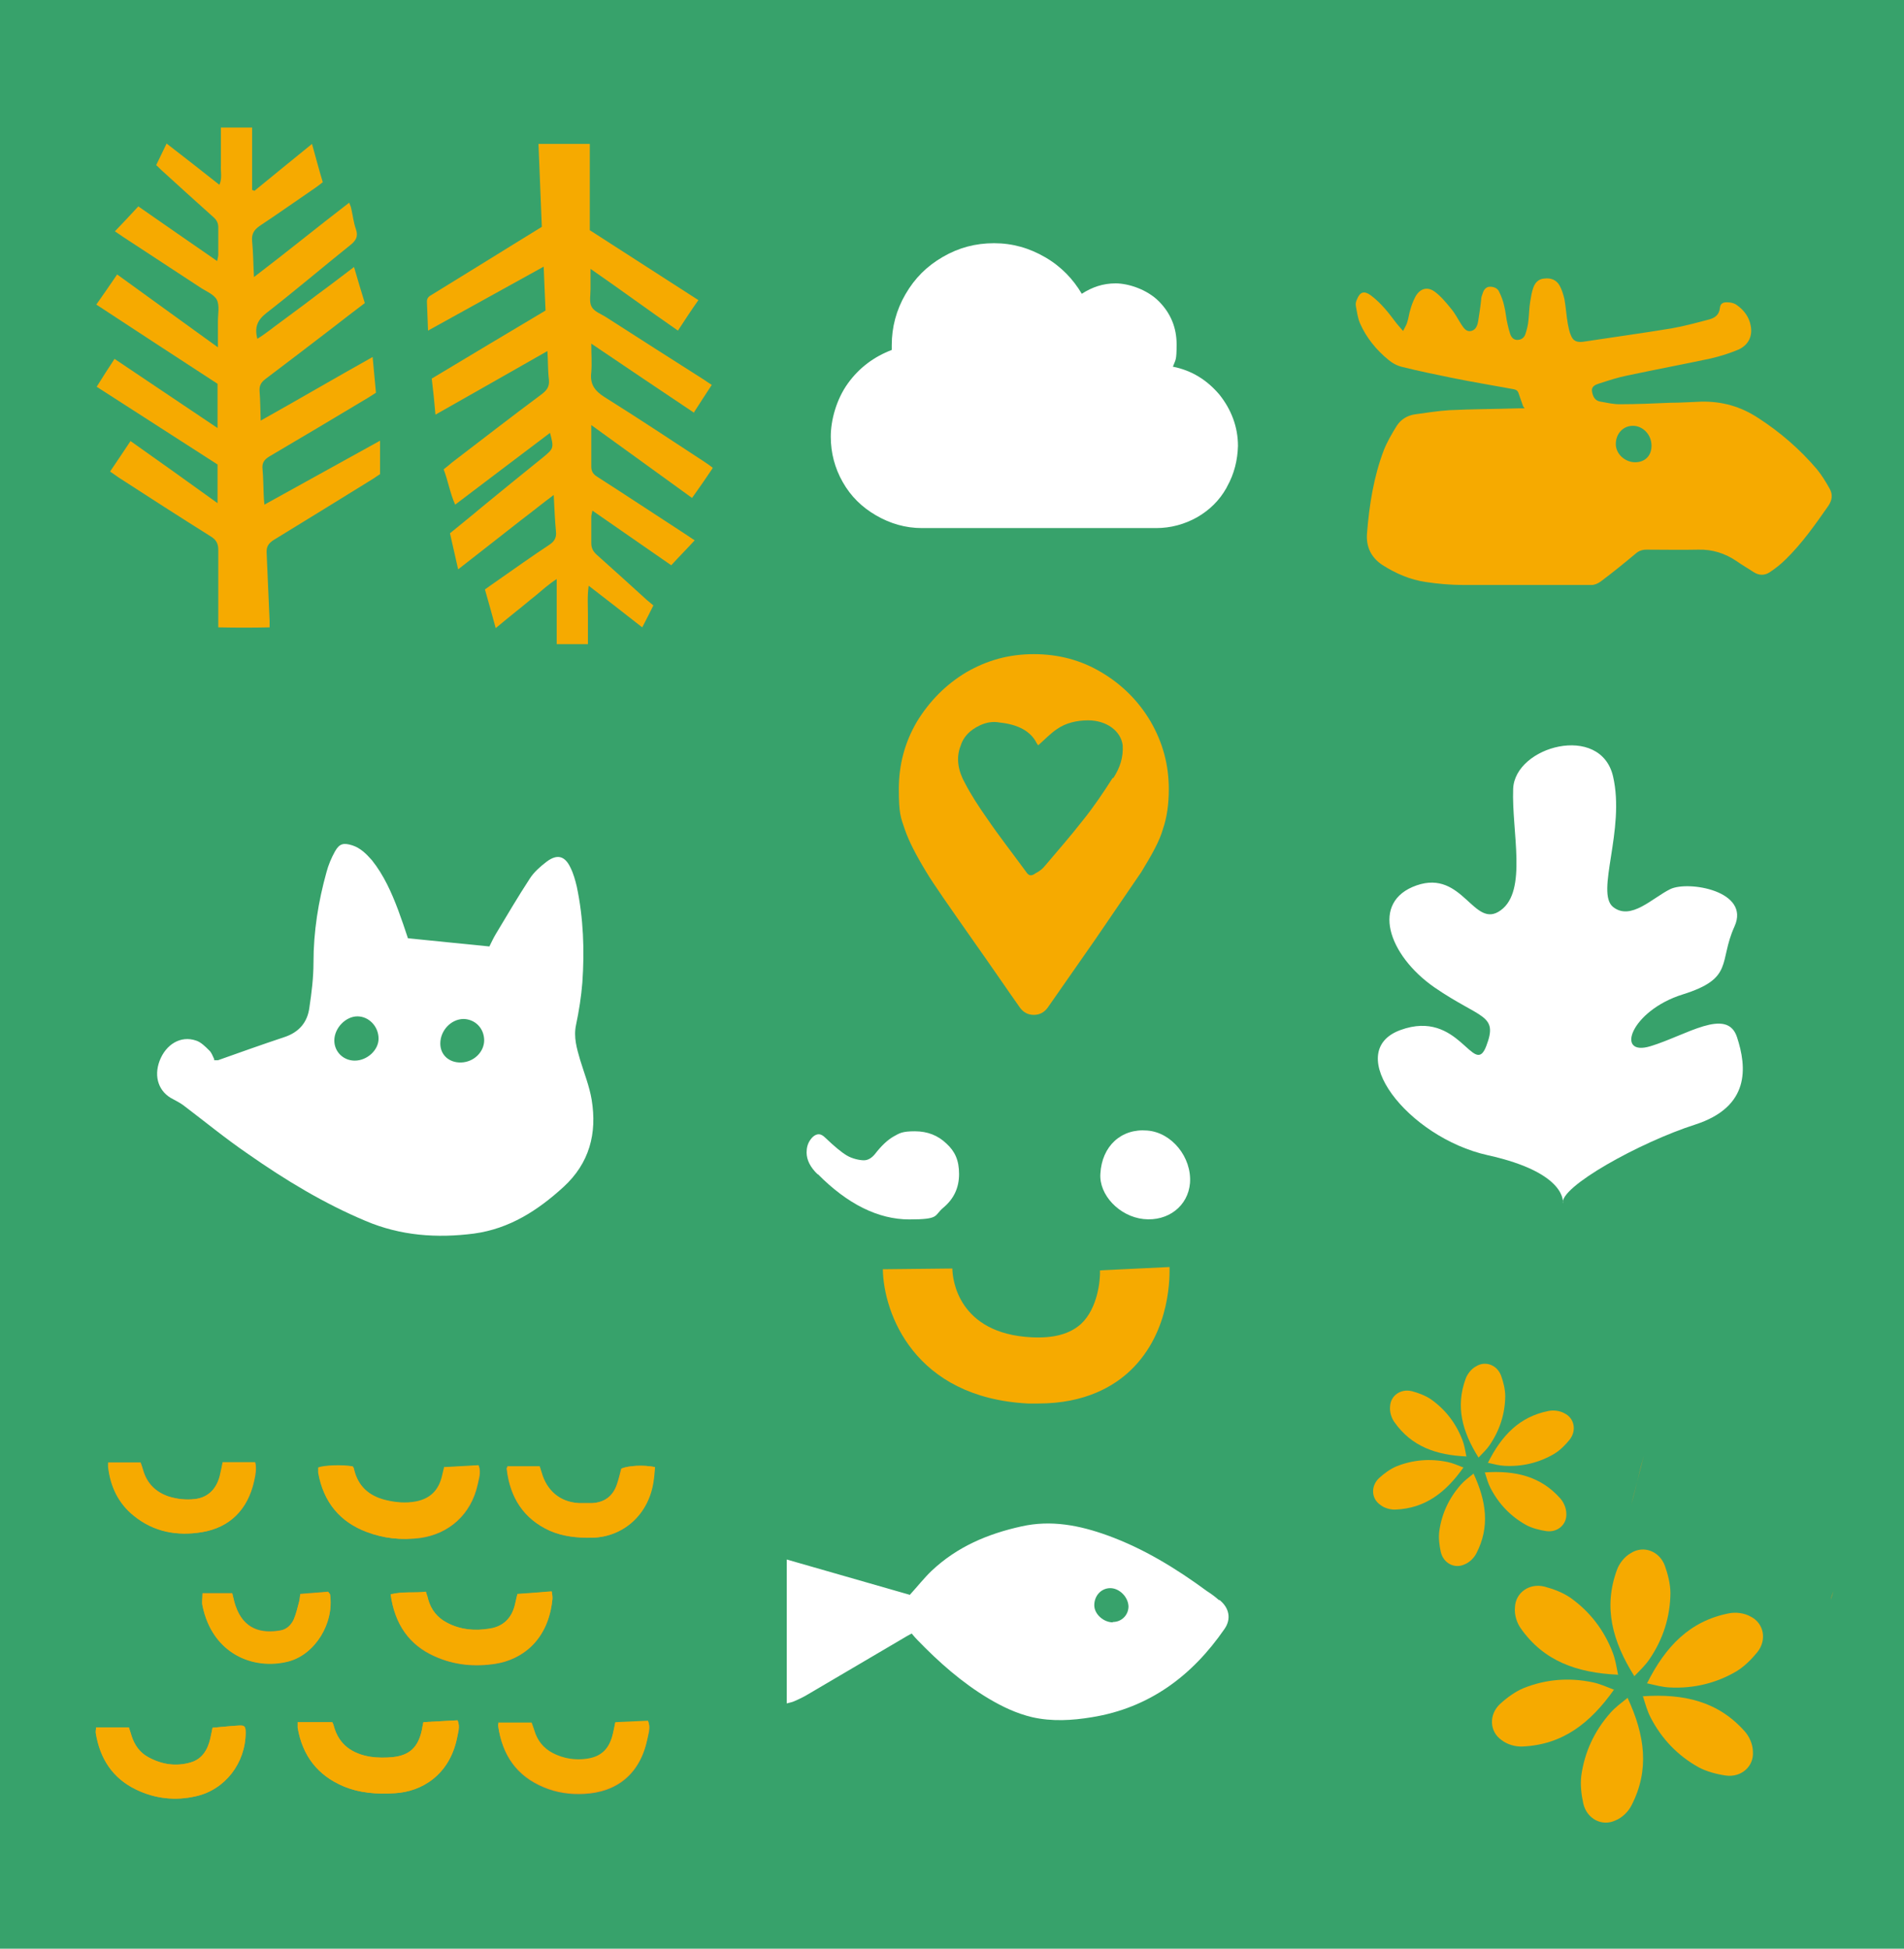 <?xml version="1.0" encoding="UTF-8"?> <svg xmlns="http://www.w3.org/2000/svg" xmlns:xlink="http://www.w3.org/1999/xlink" id="Layer_1" data-name="Layer 1" viewBox="0 0 512 524"><defs><style> .cls-1 { fill: #f39415; } .cls-1, .cls-2, .cls-3, .cls-4, .cls-5, .cls-6 { stroke-width: 0px; } .cls-2 { fill: none; } .cls-3 { fill: #37a26b; } .cls-7 { clip-path: url(#clippath-1); } .cls-8 { clip-path: url(#clippath-3); } .cls-9 { clip-path: url(#clippath-2); } .cls-4 { fill: #000; } .cls-5 { fill: #f6aa00; } .cls-6 { fill: #fff; } </style><clipPath id="clippath-1"><rect class="cls-2" x="25.6" y="34.3" width="166" height="139.1"></rect></clipPath><clipPath id="clippath-2"><rect class="cls-2" x="25.65" y="393.19" width="150.5" height="90.6"></rect></clipPath><clipPath id="clippath-3"><rect class="cls-2" x="42.2" y="226.9" width="117.4" height="105.6"></rect></clipPath></defs><rect class="cls-3" width="512" height="524"></rect><g class="cls-7"><g><path class="cls-5" d="M68.2,51.5c5.1-4.2,10.3-8.4,15.7-12.8,1,3.6,1.9,7,2.9,10.3-.8.6-1.4,1.1-2,1.5-5,3.4-9.9,6.9-14.9,10.2-1.6,1.1-2.3,2.2-2.1,4.2.3,3,.3,6.1.5,9.6,8.8-6.7,17-13.4,25.6-20,.3.7.5,1.2.6,1.8.4,1.8.6,3.6,1.2,5.3.7,2,0,3.1-1.5,4.3-7.6,6.1-15,12.4-22.6,18.3-2.4,1.9-3.2,3.8-2.4,6.9,2.3-1.4,4.3-3.1,6.4-4.6,2.2-1.6,4.4-3.3,6.6-4.9,2.1-1.6,4.2-3.2,6.4-4.8,2.1-1.6,4.2-3.2,6.6-5,1,3.4,1.9,6.5,2.9,9.7-2.9,2.2-5.8,4.4-8.6,6.6-6,4.6-12,9.2-18.1,13.8-1.2.9-1.7,1.8-1.6,3.3.2,2.5.2,4.9.3,7.9,10.2-5.7,19.9-11.4,30.1-17.1.3,3.4.6,6.5.9,9.6-.8.5-1.5,1-2.2,1.4-8.8,5.3-17.6,10.5-26.4,15.7-1.5.9-2.1,1.8-1.9,3.5.2,2.2.2,4.4.3,6.6,0,.8.1,1.7.2,2.9,10.5-5.8,20.6-11.4,31.1-17.2v9c-.5.3-1.2.8-1.8,1.2-8.9,5.5-17.8,11-26.8,16.5-1.4.9-2,1.8-1.9,3.5.3,6.1.5,12.2.8,18.3v1.7c-4.6.1-9,.1-13.8,0v-20.8c0-1.8-.6-2.8-2.1-3.7-8.3-5.2-16.5-10.5-24.7-15.8-.7-.5-1.4-1-2.3-1.6,1.8-2.7,3.6-5.3,5.5-8.2,7.8,5.5,15.5,11,23.4,16.7v-10.4c-10.7-6.9-21.5-13.8-32.5-20.9,1.6-2.6,3.1-4.9,4.8-7.5,9.2,6.2,18.3,12.3,27.7,18.6v-11.9c-10.6-6.9-21.5-14-32.6-21.3,1.9-2.7,3.7-5.3,5.6-8.1,9,6.5,17.8,12.9,27.1,19.6v-7c0-2,.5-4.2-.3-5.8-.8-1.5-3-2.3-4.6-3.4-6.9-4.5-13.7-9-20.6-13.5-.6-.4-1.3-.9-2.2-1.5,2.1-2.2,4.1-4.3,6.3-6.7,7,4.9,14,9.7,21.2,14.7.1-.7.3-1.2.3-1.7v-7.3c0-1.2-.4-2-1.3-2.8-4.6-4.1-9.1-8.2-13.6-12.3-.6-.5-1.1-1.1-1.8-1.7.9-1.9,1.8-3.7,2.8-5.8,4.8,3.7,9.4,7.3,14.2,11.1.8-1.8.3-3.6.4-5.2v-10.4h8.4v17c.2,0,.4.1.6.2"></path><path class="cls-5" d="M186.8,111.1c-9.3-6.2-18.3-12.3-27.8-18.7,0,2.9.2,5.3,0,7.7-.4,3.2.9,5,3.6,6.7,9.1,5.7,18,11.6,27,17.5.6.4,1.3.9,2.1,1.5-1.8,2.7-3.6,5.3-5.6,8.1-9-6.5-17.8-12.9-27.1-19.6v11.1c0,1.4.5,2.1,1.6,2.8,7.8,5,15.5,10.1,23.2,15.1.9.6,1.8,1.2,3,2-2.1,2.3-4.2,4.4-6.3,6.7-7.1-4.9-14-9.7-21.2-14.7-.1.7-.3,1.2-.3,1.7v7c0,1.4.5,2.3,1.5,3.2,4.5,4,9,8.1,13.4,12.1.6.5,1.2,1,1.8,1.5-1,2-1.9,3.8-3,5.9-4.8-3.8-9.5-7.4-14.4-11.2-.4,2.8-.2,5.4-.2,7.9v7.8h-8.4v-17.5c-2.3,1.5-3.9,3-5.6,4.4-1.8,1.4-3.5,2.9-5.3,4.3-1.7,1.4-3.5,2.8-5.5,4.5-1-3.6-1.9-7-2.9-10.4,1.2-.9,2.3-1.6,3.4-2.4,4.6-3.2,9.2-6.5,13.9-9.6,1.4-.9,2-2,1.8-3.6-.3-3.1-.4-6.2-.6-9.8-3.1,2.3-5.9,4.6-8.7,6.7-2.8,2.2-5.5,4.3-8.3,6.5s-5.6,4.4-8.7,6.8c-.8-3.5-1.5-6.6-2.2-9.7,2.9-2.4,5.7-4.6,8.4-6.9,5.5-4.5,11-9,16.6-13.5,2.9-2.4,3-2.5,1.9-6.6-8.5,6.4-16.9,12.8-25.5,19.3-1.4-3.1-1.9-6.4-3.1-9.5.8-.6,1.5-1.2,2.2-1.8,8.1-6.2,16.1-12.4,24.3-18.5,1.4-1.1,2-2.1,1.8-3.9-.3-2.4-.2-4.8-.4-7.6-10.2,5.8-20,11.4-30.1,17.1-.3-3.4-.6-6.5-1-9.7,10.2-6.1,20.3-12.2,30.6-18.3-.2-3.8-.3-7.6-.5-11.8-10.5,5.8-20.6,11.4-31.1,17.2-.1-2.9-.2-5.4-.3-7.8,0-1.1.7-1.5,1.4-1.9,4.9-3,9.7-6,14.6-9,4.9-3,9.8-6.1,14.9-9.2-.3-7.3-.6-14.7-.9-22.3h13.8v23.2c9.8,6.3,19.4,12.5,29.2,18.8-1.9,2.7-3.6,5.3-5.5,8.2-7.8-5.4-15.4-11-23.5-16.6v5.4c0,1.6-.4,3.6.3,4.8.7,1.3,2.5,1.9,3.9,2.8,8.7,5.6,17.5,11.2,26.3,16.8.6.4,1.3.9,2.1,1.4-1.6,2.4-3.1,4.8-4.8,7.4"></path></g></g><g class="cls-9"><g><path class="cls-1" d="M119.55,394.49c-.3,1.1-.4,1.8-.6,2.5-.8,3.8-3.1,6-6.8,6.8-2.9.6-5.8.3-8.6-.4-4.2-1.1-7.2-3.6-8.3-8.2,0-.3-.2-.6-.3-.8-3-.5-7.8-.3-9.3.3v1.4c1.4,7.9,5.8,13.2,13,15.9,4.6,1.7,9.4,2.2,14.3,1.6,7.8-1.1,13.7-6.3,15.5-14.3.3-1.6,1-3.2.3-5.2-3,.2-6,.3-9.1.5"></path><path class="cls-1" d="M114.55,428.09c-3.2.3-6.3-.2-9.5.7,1.1,8,5,13.6,11.8,16.6,5.3,2.4,10.8,2.9,16.5,2,6.8-1.1,14.1-6.1,15.2-17.4,0-.6-.1-1.2-.2-2-3.2.2-6.2.5-9.2.7-.2,1-.4,1.7-.6,2.5-.8,3.8-3.2,6.2-6.8,6.8-4,.6-7.9.3-11.6-1.6-2.5-1.3-4.2-3.4-5-6.2-.2-.5-.3-1.1-.6-2"></path><path class="cls-1" d="M80.05,463.09v1.5c1.3,7.6,5.5,12.8,12.2,15.7,4.5,1.9,9.2,2.2,13.9,1.9,7.3-.4,14.6-4.9,16.7-14.6.3-1.6,1-3.2.2-5-3.1.2-6.2.3-9.2.5-.2.9-.3,1.5-.4,2.1-1,4.6-3.3,6.8-7.8,7.3-2,.2-4.1.2-6.1-.1-4.7-.8-8.4-3.1-9.8-8.3,0-.4-.3-.7-.4-1h-9.3,0Z"></path><path class="cls-1" d="M134.15,463.19c0,.4-.2.6-.2.9,1.1,7.9,5,13.5,12.2,16.5,3.5,1.5,7.2,2,10.9,1.8,8.7-.4,15-5.2,17-14.6.3-1.5,1-3.2.2-4.9-2.9.1-5.8.3-8.8.4-.2,1.1-.4,2-.6,2.9-.9,4-3.1,6.3-6.9,6.9-3.2.5-6.4,0-9.3-1.5-2.5-1.3-4.2-3.4-5-6.2-.2-.7-.5-1.4-.7-2h-8.8v-.2Z"></path><path class="cls-1" d="M57.15,464.59c-.2,1-.4,1.9-.6,2.9-.7,3-2.2,5.5-5.2,6.4-4,1.2-7.8.6-11.5-1.4-2.3-1.2-3.7-3.2-4.5-5.8-.2-.7-.5-1.5-.7-2.2h-8.8c0,.6-.2,1.1-.1,1.5,1.2,7,4.6,12.2,10.8,15.2,5.2,2.5,10.7,3.1,16.2,1.8,7.8-1.8,13.3-8.9,13.3-17.1,0-1.6-.2-2-1.6-1.9-2.3.1-4.7.4-7.3.6"></path><path class="cls-1" d="M136.45,394.29c-.2.5-.3.6-.2.8.9,7.7,4.6,13.3,11.5,16.5,3.6,1.6,7.5,2,11.4,1.9,8.5-.2,15.2-6.3,16.5-15.1.2-1.3.3-2.6.4-3.9-3.1-.6-7-.4-9,.4-.4,1.5-.7,2.9-1.2,4.3-1.1,3.2-3.4,4.8-6.6,5h-3.7c-5-.3-8.6-3.3-10-8.3-.1-.5-.3-1-.5-1.6h-8.7.1Z"></path><path class="cls-1" d="M59.95,393.19c-.2,1.1-.4,2-.6,2.9-.8,4-3.2,6.5-6.8,7-2.4.3-4.9,0-7.2-.7-3.5-1.2-5.9-3.6-6.9-7.3-.2-.6-.4-1.2-.6-1.8h-8.7v1.1c.6,5.4,2.8,9.9,6.9,13.2,5.4,4.3,11.7,5.5,18.3,4.4,7.5-1.3,12.3-6.1,14-13.7.4-1.7.7-3.4.3-5.1h-8.7Z"></path><path class="cls-1" d="M54.45,428.49c0,1.3-.2,2.3,0,3.2,2.6,13,13.6,17.4,23.1,15,7.2-1.8,12.4-10.3,11.2-18,0-.1-.2-.2-.5-.7-2.3.2-4.9.4-7.5.6-.1.8-.2,1.4-.3,2-.4,1.6-.8,3.2-1.4,4.7-.7,1.6-1.9,2.8-3.6,3.1-5.1.9-9.9-.2-12.1-6.6-.4-1.1-.6-2.3-.9-3.4h-8v.1Z"></path><path class="cls-5" d="M119.55,394.49c3.1-.2,6.1-.3,9.1-.5.7,2,0,3.6-.3,5.2-1.8,8-7.7,13.3-15.5,14.3-5,.7-9.7.2-14.3-1.6-7.2-2.7-11.6-8-13-15.9v-1.4c1.6-.6,6.4-.8,9.3-.3,0,.2.3.5.3.8,1.1,4.6,4.1,7.1,8.3,8.2,2.8.7,5.6,1,8.6.4,3.7-.8,5.9-3,6.8-6.8.2-.7.3-1.4.6-2.5"></path><path class="cls-5" d="M114.55,428.09c.3.9.5,1.4.6,2,.8,2.8,2.5,4.9,5,6.2,3.7,2,7.6,2.3,11.6,1.6,3.7-.6,6-2.9,6.8-6.8.2-.8.3-1.5.6-2.5,3-.2,6-.4,9.2-.7.1.8.3,1.4.2,2-1.1,11.4-8.4,16.3-15.2,17.4-5.7.9-11.2.4-16.5-2-6.8-3.1-10.7-8.6-11.8-16.6,3.2-.8,6.3-.3,9.5-.7"></path><path class="cls-5" d="M80.05,463.09h9.3c.1.3.3.6.4,1,1.4,5.2,5.1,7.5,9.8,8.3,2,.3,4.1.3,6.1.1,4.6-.5,6.8-2.7,7.8-7.3.1-.6.2-1.2.4-2.1,3.1-.2,6.1-.3,9.2-.5.7,1.8,0,3.5-.2,5-2.1,9.7-9.4,14.2-16.7,14.6-4.7.3-9.4,0-13.9-1.9-6.8-2.9-10.9-8.1-12.2-15.7v-1.5"></path><path class="cls-5" d="M134.15,463.19h8.8c.2.6.5,1.3.7,2,.8,2.8,2.5,4.9,5,6.2,2.9,1.5,6.1,2,9.3,1.5,3.9-.6,6-2.8,6.9-6.9.2-.9.4-1.8.6-2.9,3-.1,5.8-.3,8.8-.4.7,1.7,0,3.4-.2,4.9-2,9.5-8.4,14.2-17,14.6-3.8.2-7.4-.3-10.9-1.8-7.2-3-11.1-8.6-12.2-16.5,0-.2,0-.5.2-.9"></path><path class="cls-5" d="M57.15,464.59c2.6-.2,5-.5,7.3-.6,1.3,0,1.6.3,1.6,1.9,0,8.2-5.6,15.4-13.3,17.1-5.6,1.3-11.1.7-16.2-1.8-6.2-3-9.7-8.2-10.8-15.2,0-.4,0-.9.1-1.5h8.8c.2.7.5,1.4.7,2.2.8,2.5,2.2,4.5,4.5,5.8,3.6,2,7.5,2.6,11.5,1.4,3-.9,4.5-3.3,5.2-6.4.2-.9.4-1.8.6-2.9"></path><path class="cls-5" d="M136.45,394.29h8.7c.2.6.3,1.1.5,1.6,1.4,5,5,8,10,8.3h3.7c3.2-.2,5.5-1.8,6.6-5,.5-1.4.8-2.9,1.2-4.3,2-.8,5.9-1,9-.4-.1,1.3-.2,2.6-.4,3.9-1.3,8.8-8,14.9-16.5,15.1-3.9,0-7.7-.3-11.4-1.9-6.9-3.1-10.6-8.8-11.5-16.5,0-.1,0-.3.2-.8"></path><path class="cls-5" d="M59.95,393.19h8.6c.4,1.7,0,3.4-.3,5.1-1.7,7.7-6.5,12.5-14,13.7-6.7,1.1-12.9,0-18.3-4.4-4.1-3.3-6.3-7.8-6.9-13.2v-1.1h8.7c.2.6.5,1.2.6,1.8,1,3.8,3.4,6.1,6.9,7.3,2.4.8,4.8,1,7.2.7,3.6-.4,6-2.9,6.8-7,.2-.9.4-1.8.6-2.9"></path><path class="cls-5" d="M54.45,428.49h8c.3,1.1.5,2.3.9,3.4,2.2,6.4,7,7.5,12.1,6.6,1.6-.3,2.9-1.5,3.6-3.1.6-1.5,1-3.2,1.4-4.7.2-.6.2-1.2.3-2,2.7-.2,5.2-.4,7.5-.6.3.4.5.5.5.7,1.1,7.7-4,16.1-11.2,18-9.4,2.4-20.4-2-23.1-15-.2-.9,0-1.9,0-3.2"></path></g></g><g class="cls-8"><path class="cls-6" d="M130.2,279.8c0-3.3-2.4-5.7-5.5-5.8-3.4,0-6.3,3.1-6.3,6.6,0,3.1,2.4,5.2,5.6,5.1,3.4-.1,6.2-2.8,6.2-6M89.9,279.8c0,3,2.4,5.4,5.5,5.4,3.3,0,6.4-2.8,6.4-5.9,0-3.3-2.6-6-5.7-6s-6.2,3.1-6.2,6.5M57.6,285.1h1c5.9-2.1,11.8-4.2,17.8-6.2,4-1.3,6.3-4,6.8-8,.6-4,1.1-8,1.1-12.1,0-8.3,1.3-16.4,3.5-24.3.5-1.9,1.3-3.8,2.3-5.6,1.2-2.1,2.3-2.3,4.6-1.6,2.2.7,3.8,2.3,5.3,4,3.2,4,5.3,8.7,7.1,13.5.9,2.4,1.7,4.8,2.6,7.5,7.3.7,14.5,1.5,21.9,2.2.6-1.2,1.1-2.3,1.7-3.3,3-5,6-10.1,9.2-15,1.1-1.7,2.8-3.2,4.5-4.5,2.8-2.1,4.9-1.6,6.4,1.6.8,1.6,1.3,3.4,1.7,5.1,1.8,8.5,2.1,17.2,1.5,25.8-.3,3.8-.9,7.6-1.7,11.4-.7,3.3.2,6.3,1.1,9.4,1.1,3.6,2.5,7.1,3.1,10.7,1.5,9.1-.6,17.1-7.6,23.5-6.9,6.3-14.5,11.2-24,12.5-10,1.3-19.8.6-29.2-3.4-11.2-4.7-21.6-11-31.6-18-6-4.1-11.6-8.7-17.4-13.1-.8-.6-1.8-1.1-2.7-1.6-3.9-1.9-5.3-6-3.7-10.3,1.7-4.5,5.7-6.9,9.8-5.5,1.3.4,2.5,1.6,3.5,2.6.7.6,1,1.6,1.4,2.4"></path></g><path class="cls-6" d="M329.8,131.2c-1.9,3.4-4.6,6-7.9,7.9-3.4,1.9-7.1,2.9-11,2.9h-63c-4.4,0-8.5-1.2-12.3-3.4s-6.8-5.1-9-9c-2.1-3.7-3.2-7.8-3.2-12.2s1.5-10,4.6-14.3,7.1-7.2,11.8-9v-1.3c0-4.8,1.2-9.4,3.7-13.7,2.5-4.3,5.7-7.5,10-10,4.3-2.5,8.8-3.7,13.8-3.7s9.5,1.3,13.8,3.8,7.5,5.9,9.8,9.8c2.8-1.8,5.7-2.8,9.1-2.8s8.4,1.6,11.6,4.8c3.2,3.2,4.8,7.1,4.8,11.6s-.3,4.1-1,6c5,1,9.1,3.5,12.5,7.5,3.2,4,5,8.7,5,13.8-.1,3.8-1,7.5-2.9,10.9"></path><g><path class="cls-4" d="M278.6,200.4q.13.13,0,0h0Z"></path><path class="cls-5" d="M309.4,194c-3.3-5.6-7.8-10-13.2-13.2-5.5-3.3-11.6-4.9-18.2-4.9s-12.5,1.6-18.2,4.9c-5.5,3.3-9.9,7.8-13.2,13.2-3.3,5.6-4.9,11.6-4.9,18.2s.5,7.6,1.6,10.8,3,6.9,5.8,11.5c1.9,3.2,6.2,9.3,12.5,18.3,5.1,7.2,9.3,13.4,12.7,18.2.9,1.2,2.1,1.9,3.7,1.9s2.8-.7,3.7-1.9l12.7-18.2c6.3-9.2,10.4-15.2,12.5-18.3,2.8-4.6,4.9-8.3,5.8-11.5,1.1-3.2,1.6-6.7,1.6-10.8,0-6.5-1.6-12.5-4.9-18.2h0ZM299.2,209.2c-2.5,3.9-5.1,7.8-8.1,11.5-3.2,4.1-6.7,8.1-10,12-.7.9-1.6,1.6-2.6,2.1-1.2.9-1.9.7-2.6-.4-3.5-4.8-7.2-9.5-10.6-14.5-2.1-3-4.2-6.2-5.8-9.3-1.8-3.2-2.5-6.7-1.2-10,.7-2.3,2.3-4.2,5.3-5.6,1.6-.7,3.3-1.1,5.3-.7,4.8.5,8.3,2.3,9.9,5.6.2.2.2.4.4.5,1.8-1.6,3.3-3.2,5.1-4.4,2.3-1.6,5.3-2.3,8.3-2.3,4.9,0,8.8,2.8,9.3,6.7.2,3.2-.7,6-2.5,8.8h-.2Z"></path></g><g><path class="cls-5" d="M279.1,377.4h-2.7c-30.6-1.6-38.8-24.3-39-36.1l18.7-.2c0,2.8,1.5,17.5,21.3,18.5,6,.3,10.3-.9,13.3-3.6,4.5-4.2,5.2-11.8,5.1-14.4l18.7-.9c0,1.7.6,17.2-10.5,27.8-4.4,4.2-12.1,8.9-24.8,8.9"></path><path class="cls-6" d="M219.9,315.7c8,8.1,16.3,12.2,24.6,12.2s6.6-1,9.1-3.1c2.9-2.4,4.3-5.4,4.3-9.1s-1.1-6.1-3.4-8.2c-2.3-2.2-5.1-3.3-8.5-3.3s-4.1.5-5.7,1.4c-1.6.9-3.3,2.5-5,4.7-.9,1.1-1.9,1.7-3,1.7s-3.1-.4-4.6-1.3-3.4-2.5-5.7-4.7c-.7-.7-1.3-1-1.8-1-.8,0-1.6.5-2.3,1.5s-1,2.1-1,3.4c0,2,1,4,3,5.9"></path><path class="cls-6" d="M308.5,304c6.6.5,12,7.2,11.5,14.1-.5,6.2-5.9,10.4-12.5,9.7-6.5-.7-12-6.5-11.6-12.2.4-7.4,5.6-12.2,12.6-11.6"></path></g><path class="cls-5" d="M444.1,119.8c0-2.9-2.3-5.3-5-5.3s-4.6,2.2-4.6,4.9,2.5,4.9,5.2,4.9,4.4-1.8,4.4-4.4M409.6,109.3c-.5-1.4-.9-2.6-1.3-3.7-.3-.8-1-.9-1.6-1-5.4-1-10.9-1.9-16.3-3-4.4-.9-8.8-1.8-13.2-2.9-1.4-.3-2.7-1-3.8-1.9-3.3-2.7-6-6-7.7-9.9-.6-1.4-.8-3-1.1-4.6-.1-.6,0-1.2.3-1.8.8-2,1.9-2.4,3.7-1.1,2.8,2.1,4.8,4.7,6.9,7.5.5.6,1,1.2,1.8,2.1.5-1,.9-1.6,1.1-2.3.4-1.2.5-2.4.9-3.6.3-1.1.7-2.1,1.2-3.1,1.2-2.4,3.3-3.1,5.4-1.5,1.6,1.2,3,2.9,4.3,4.5,1.1,1.3,1.9,2.9,2.8,4.3.6.9,1.3,2,2.6,1.7,1.3-.3,1.7-1.5,1.9-2.7.3-1.9.6-3.8.8-5.8,0-.5.2-1.1.4-1.6.3-1,.9-1.8,2-1.8,1,0,2,.4,2.4,1.3.6,1.2,1.1,2.5,1.4,3.9.4,1.6.5,3.3.9,4.9.2.9.4,1.7.7,2.6.3.9.9,1.6,1.9,1.6,1.1,0,1.9-.6,2.2-1.6.4-1.2.7-2.4.8-3.6.2-1.7.2-3.5.5-5.2.2-1.2.4-2.5.8-3.6.5-1.4,1.4-2.4,3-2.5,1.7-.2,3.2.3,4.1,1.9.6,1.1,1,2.4,1.3,3.7.4,2.2.5,4.4.9,6.6.2,1,.4,2.1.8,3,.6,1.6,1.6,2,3.3,1.8,7.9-1.2,15.9-2.3,23.8-3.6,3.4-.6,6.7-1.5,10.1-2.4,1.5-.4,2.7-1.2,2.9-3.1.1-1.2.9-1.6,2.1-1.5.8,0,1.7.2,2.4.7,2,1.4,3.4,3.3,3.8,5.7.5,2.8-.7,5.1-3.3,6.3-2.4,1-4.9,1.8-7.5,2.4-7.5,1.6-15,3-22.5,4.6-2.5.5-4.9,1.3-7.4,2.1-.9.3-2.2.7-2,2.1s.8,2.6,2.3,2.8c1.7.3,3.4.7,5.1.7,4.6,0,9.1-.2,13.7-.4,2.8,0,5.5-.2,8.3-.3,5.6-.1,10.6,1.3,15.3,4.4,5.9,3.8,11.2,8.4,15.8,13.8,1.3,1.6,2.4,3.4,3.4,5.2.9,1.6.7,3.1-.4,4.7-3.5,5-7,10-11.4,14.3-1.3,1.3-2.7,2.4-4.2,3.4-1.4,1-3,1-4.5,0s-3.1-1.9-4.5-2.9c-3.1-2.1-6.5-3.2-10.3-3.1-4.6.1-9.3,0-13.9,0-1.2,0-2.1.3-3,1.1-3.1,2.6-6.2,5.1-9.4,7.5-.7.5-1.6.9-2.4.9h-34.5c-3.4,0-6.8-.3-10.1-.8-4.2-.6-8.1-2.3-11.7-4.6-3-2-4.4-4.9-4.1-8.5.6-7.6,1.8-15.2,4.5-22.3.9-2.3,2.2-4.5,3.5-6.6,1.1-1.7,2.8-2.8,5-3.1,3-.4,6-.9,9.1-1.1,6.2-.3,12.5-.3,18.7-.5h1.6"></path><path class="cls-6" d="M299.26,436.25c-2.5,0-5-2.2-5-4.6,0-2.6,1.9-4.6,4.3-4.6s4.8,2.3,4.9,4.9c0,2.3-1.8,4.2-4.2,4.2M327.76,430.25c-1-.9-2.1-1.7-3.2-2.4-8.3-6.1-17.1-11.5-26.8-15-7.5-2.7-15.1-4.2-23.1-2.4-9.1,2-17.3,5.5-24.1,11.9-2,1.9-3.8,4.2-5.9,6.5-10.8-3.1-21.9-6.3-33.1-9.5v38.7c.7-.2,1.3-.3,1.8-.5,1.4-.6,2.7-1.2,4-2l25.5-15c.7-.4,1.3-.8,2.3-1.3.6.7,1,1.2,1.5,1.7,5.8,6,12,11.5,19.2,15.8,3.7,2.2,7.5,4,11.7,5,5.3,1.2,10.7.9,16.1,0,15.4-2.5,26.9-11.1,35.6-23.7,1.9-2.7,1.3-5.7-1.3-7.8"></path><path class="cls-1" d="M493.04,427.84c-.3.8-.6,1.5-.7,2.3"></path><path class="cls-1" d="M442.04,391.44c-.3,1.2-.7,2.4-1,3.7-.8,3.2-1.5,6.4-2.4,9.5"></path><g><path class="cls-5" d="M396.22,396.2c3.5,7.51,4.44,14.41.8,21.47-.62,1.23-1.84,2.46-3.19,2.99-2.66,1.26-5.68-.29-6.39-3.34-.4-1.78-.63-3.79-.41-5.56.65-4.71,2.61-8.93,5.8-12.53.95-1.08,2.04-1.87,3.49-3.04"></path><path class="cls-5" d="M393.55,394.58c-4.78,6.76-10.31,11.01-18.24,11.34-1.37.08-3.05-.38-4.17-1.29-2.41-1.68-2.57-5.07-.27-7.2,1.35-1.23,2.97-2.42,4.62-3.12,4.42-1.77,9.05-2.16,13.76-1.18,1.41.29,2.64.84,4.37,1.52"></path><path class="cls-5" d="M394.39,391.64c-8.27-.36-14.83-2.72-19.41-9.21-.81-1.11-1.33-2.77-1.18-4.21.11-2.94,2.88-4.9,5.91-4.12,1.76.47,3.65,1.19,5.12,2.2,3.88,2.75,6.71,6.44,8.43,10.93.52,1.34.72,2.68,1.08,4.5"></path><path class="cls-5" d="M397.61,391.97c-4.42-7.01-6.22-13.74-3.5-21.19.46-1.3,1.52-2.67,2.79-3.36,2.48-1.58,5.67-.43,6.76,2.51.62,1.71,1.1,3.68,1.11,5.47-.05,4.76-1.47,9.19-4.18,13.16-.8,1.19-1.79,2.12-3.08,3.45"></path><path class="cls-5" d="M400.09,393.39c3.7-7.41,8.52-12.44,16.31-13.98,1.34-.28,3.07-.08,4.32.64,2.64,1.3,3.31,4.62,1.36,7.08-1.14,1.42-2.57,2.85-4.1,3.78-4.1,2.42-8.62,3.51-13.42,3.25-1.43-.07-2.74-.43-4.55-.84"></path><path class="cls-5" d="M399.23,395.93c8.26-.57,15.05,1.04,20.32,6.97.92,1.02,1.63,2.6,1.64,4.05.22,2.93-2.31,5.2-5.41,4.76-1.8-.27-3.76-.77-5.34-1.61-4.17-2.3-7.39-5.65-9.61-9.92-.67-1.27-1.02-2.58-1.58-4.35"></path></g><g><path class="cls-5" d="M437.64,456.49c4.72,10.14,5.99,19.46,1.07,28.99-.83,1.66-2.49,3.32-4.31,4.03-3.59,1.7-7.67-.39-8.63-4.51-.54-2.4-.85-5.11-.55-7.51.88-6.37,3.53-12.06,7.84-16.92,1.28-1.46,2.76-2.53,4.71-4.1"></path><path class="cls-5" d="M434.04,454.31c-6.46,9.13-13.92,14.86-24.63,15.32-1.85.1-4.12-.52-5.64-1.74-3.26-2.27-3.47-6.85-.36-9.73,1.82-1.66,4.02-3.27,6.25-4.21,5.96-2.4,12.22-2.92,18.58-1.59,1.9.39,3.57,1.14,5.9,2.06"></path><path class="cls-5" d="M435.18,450.33c-11.17-.49-20.03-3.67-26.21-12.43-1.09-1.5-1.79-3.74-1.59-5.68.15-3.97,3.88-6.62,7.99-5.57,2.38.63,4.93,1.61,6.92,2.98,5.24,3.72,9.07,8.7,11.39,14.77.7,1.81.97,3.62,1.46,6.07"></path><path class="cls-5" d="M439.52,450.78c-5.96-9.46-8.4-18.55-4.72-28.62.62-1.75,2.05-3.6,3.76-4.54,3.35-2.14,7.65-.58,9.13,3.39.83,2.31,1.49,4.96,1.5,7.38-.07,6.43-1.98,12.41-5.64,17.77-1.09,1.61-2.42,2.86-4.16,4.66"></path><path class="cls-5" d="M442.87,452.7c5-10,11.51-16.8,22.03-18.87,1.82-.38,4.15-.11,5.84.86,3.56,1.75,4.47,6.24,1.83,9.56-1.55,1.91-3.48,3.84-5.54,5.11-5.53,3.27-11.64,4.74-18.12,4.39-1.94-.1-3.7-.59-6.14-1.14"></path><path class="cls-5" d="M441.71,456.13c11.16-.77,20.32,1.4,27.44,9.41,1.25,1.37,2.2,3.52,2.22,5.47.3,3.96-3.12,7.02-7.31,6.43-2.43-.36-5.08-1.05-7.21-2.18-5.63-3.11-9.99-7.63-12.97-13.39-.9-1.72-1.37-3.48-2.13-5.87"></path></g><path class="cls-6" d="M420.27,323.57s1.45-8.14-20.17-12.93c-21.62-4.79-39.35-27.86-23.52-33.66,15.83-5.8,19.73,13.04,23.07,4.35,3.34-8.69-1.45-7.24-13.93-15.83-12.48-8.69-17.28-23.07-4.79-27.42s15.38,12.04,22.63,6.69c7.24-5.24,2.9-21.18,3.34-32.66.45-11.48,23.52-17.72,26.86-3.34,3.34,14.38-4.79,31.21,0,35.11,4.79,3.79,10.59-2.45,15.38-4.79,4.79-2.34,21.62.45,17.28,10.03s0,13.93-13.93,18.28-18.28,16.83-8.69,13.93,20.62-10.59,23.29-2.45,3.57,18.73-11.26,23.52c-14.94,4.79-36.56,16.83-35.56,21.18"></path></svg> 